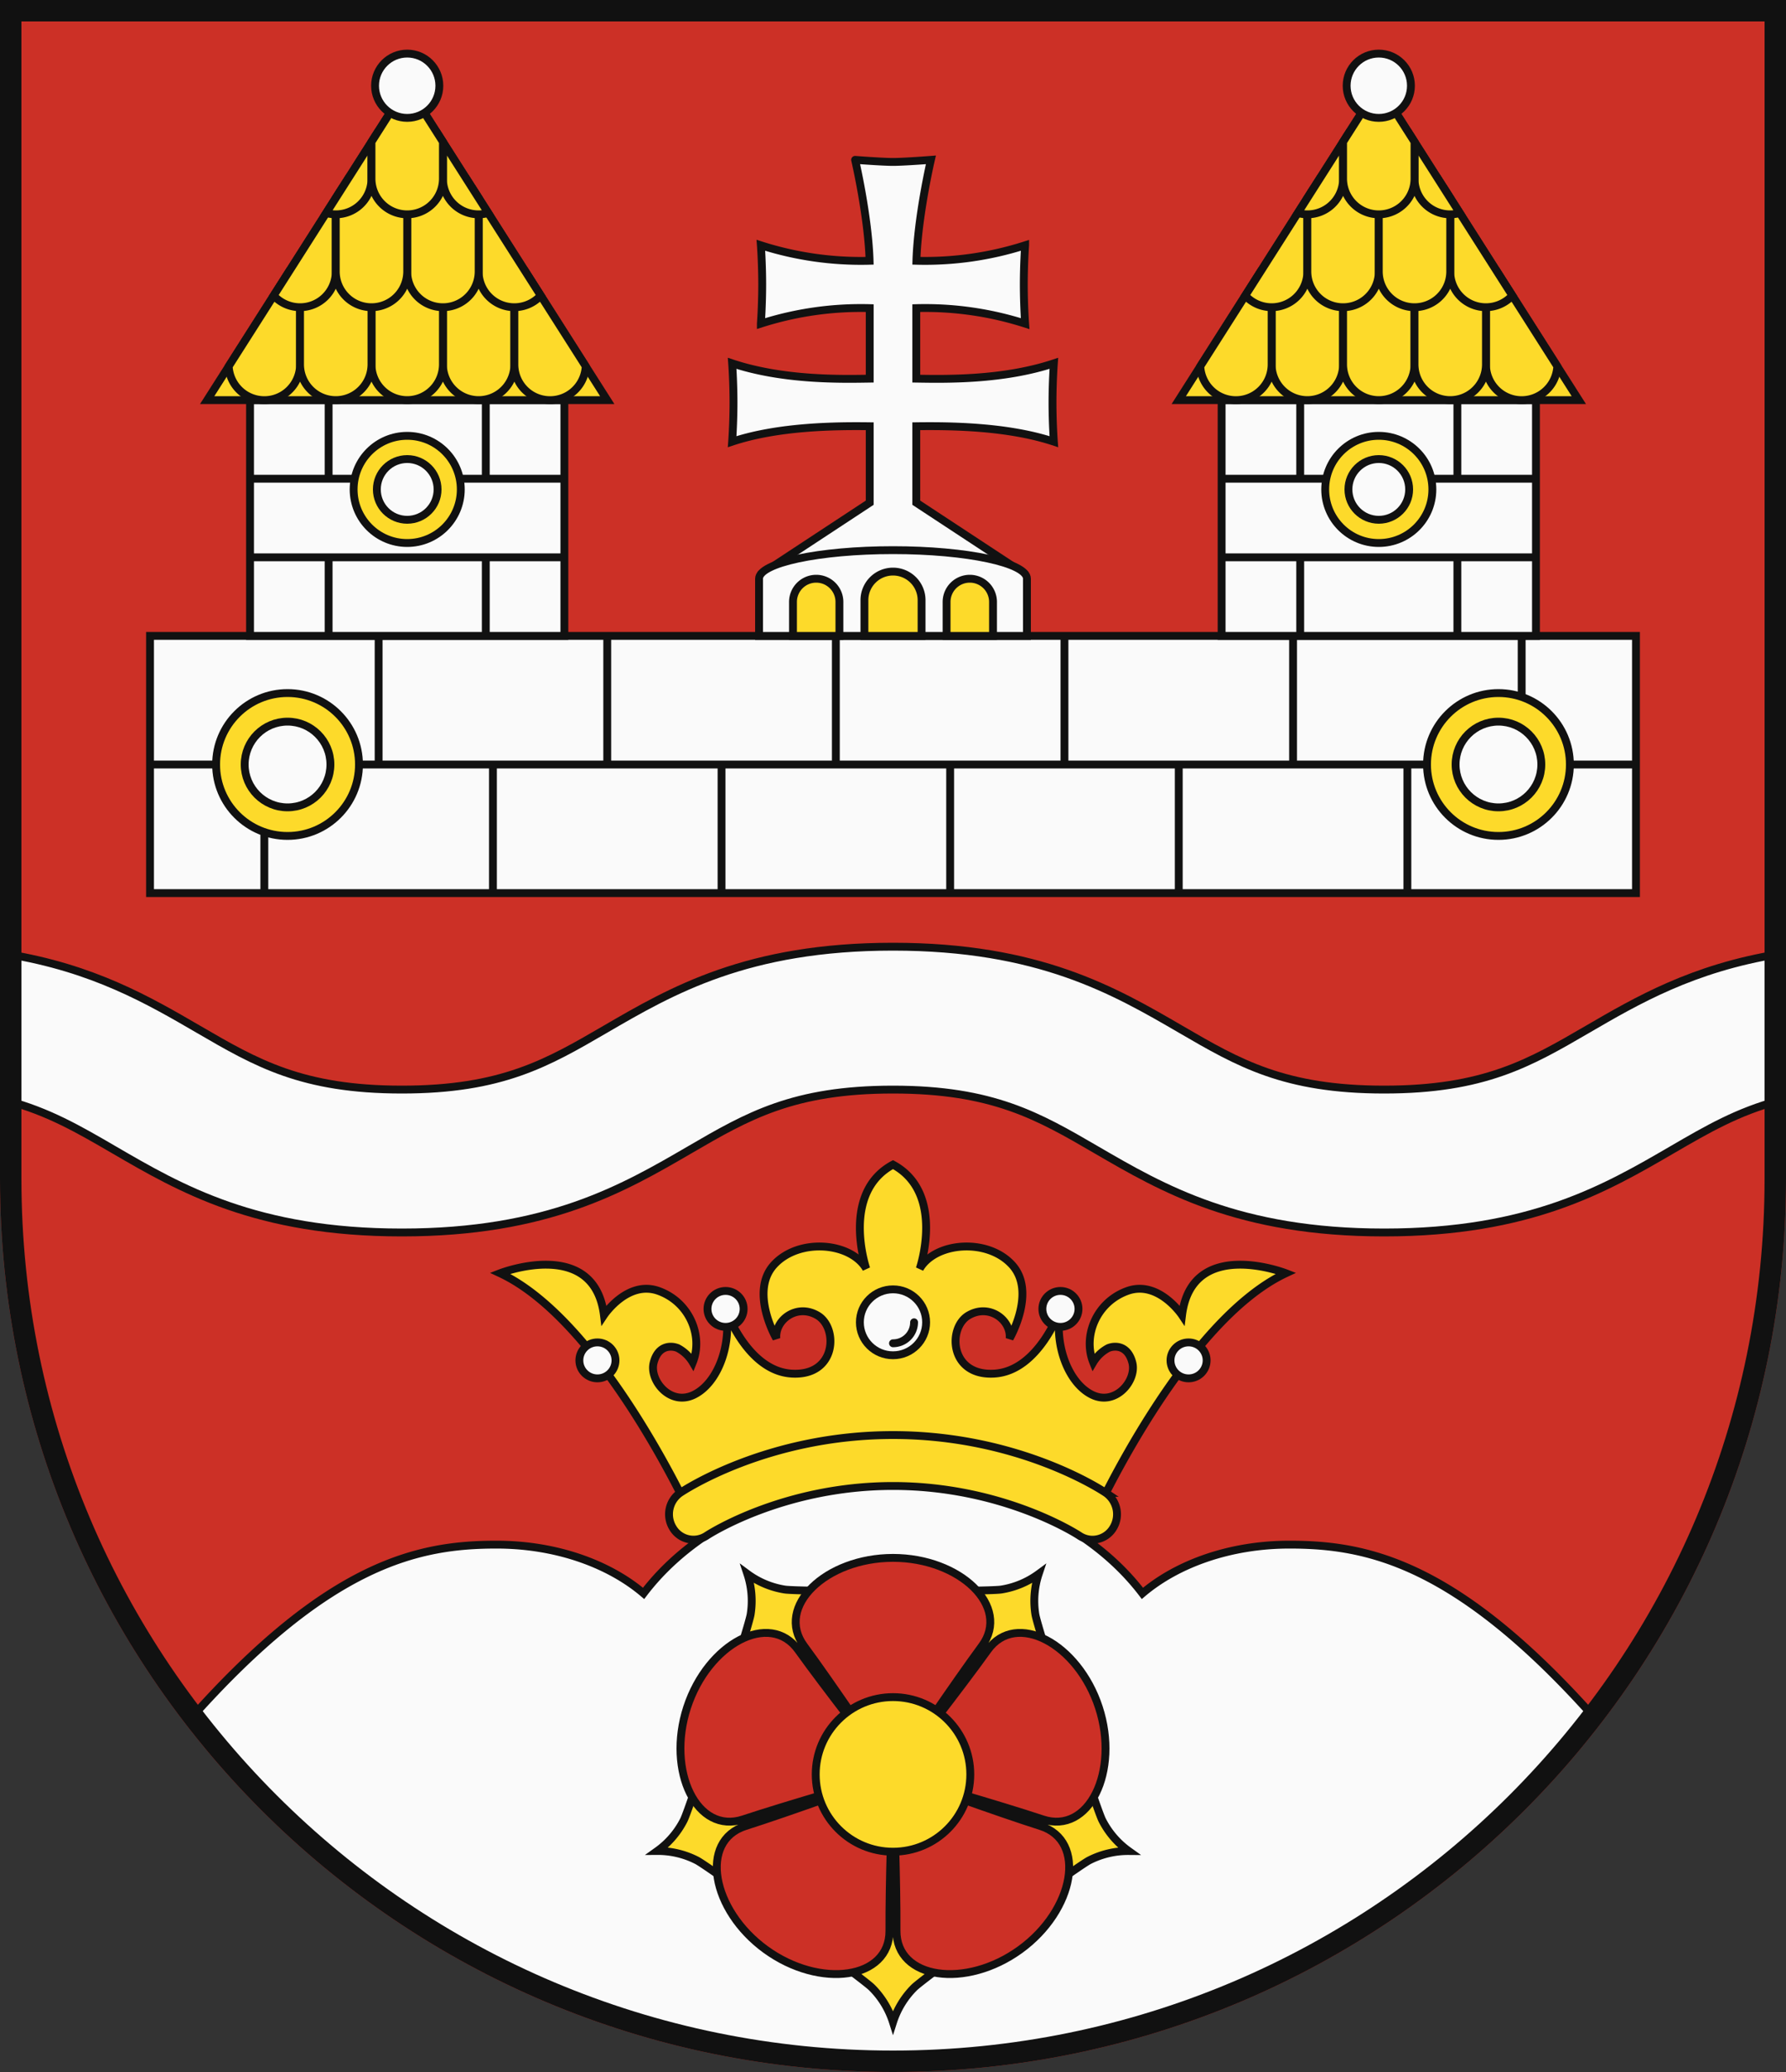 <?xml version="1.0" encoding="UTF-8"?>
<svg xmlns="http://www.w3.org/2000/svg" xmlns:xlink="http://www.w3.org/1999/xlink" width="500" height="580" viewBox="0 0 500 580">
  <rect x="0" y="0" width="500" height="580" fill="#333333" stroke="none"/>
  <title>Coat of Arms of Ružinov</title>
  <g id="coa_ruzinov">
    <path id="field" d="M500,330V0H0V330C0,468.071,111.929,580,250,580S500,468.071,500,330Z" fill="#cc3026"/>
    <g id="coa" stroke="#111" stroke-width="2.2">
      <path d="M53.013,481.5a248.52,248.52,0,0,0,393.974,0C407.659,437.132,382.4,432.375,361,432.375c-16.562,0-31.363,5.312-41.176,13.65C305.511,427.215,279.6,414.648,250,414.648s-55.511,12.567-69.824,31.377c-9.813-8.338-24.614-13.65-41.176-13.65C117.6,432.375,92.341,437.132,53.013,481.5Z" fill="#fafafa"/>
      <g fill="#fdda2a">
        <path d="M308.577,509.515c-1.81-3.553-18.1-53.678-18.72-57.615a23.962,23.962,0,0,1,.934-11.334,23.976,23.976,0,0,1-10.5,4.384c-3.938.624-56.643.624-60.58,0a23.949,23.949,0,0,1-10.491-4.391,23.992,23.992,0,0,1,.926,11.341c-.624,3.938-16.911,54.063-18.721,57.615a23.949,23.949,0,0,1-7.418,8.62,23.989,23.989,0,0,1,11.072,2.624c3.552,1.81,46.192,32.79,49.01,35.608A23.954,23.954,0,0,1,250,566.086a23.985,23.985,0,0,1,5.917-9.719c2.82-2.819,45.459-33.8,49.011-35.608a23.959,23.959,0,0,1,11.068-2.613A23.987,23.987,0,0,1,308.577,509.515Z"/>
        <path d="M291.922,509.277c12.942,4.308,21.538-13.419,15.725-31.309s-23.186-27.178-31.124-16.086c-3.708,5.182-9.346,12.618-14.473,19.29-.327-.254-.652-.511-1-.745,4.759-6.933,10.085-14.586,13.865-19.711,8.1-10.977-6.107-24.63-24.917-24.63s-33.014,13.653-24.917,24.63c3.78,5.125,9.1,12.778,13.864,19.711-.343.234-.669.491-1,.745-5.126-6.672-10.764-14.108-14.472-19.29-7.938-11.092-25.312-1.8-31.125,16.086s2.784,35.617,15.725,31.309c6.044-2.012,14.972-4.714,23.039-7.1.116.4.252.791.392,1.181-7.93,2.813-16.744,5.877-22.818,7.8-13,4.121-9.537,23.515,5.681,34.572s34.733,8.359,34.635-5.281c-.046-6.373.145-15.7.37-24.116.209.007.412.032.622.032s.413-.025.621-.032c.226,8.412.416,17.743.37,24.116-.1,13.64,19.417,16.337,34.636,5.281s18.683-30.451,5.681-34.572c-6.075-1.926-14.889-4.99-22.818-7.8.14-.39.275-.78.391-1.181C276.95,504.563,285.879,507.265,291.922,509.277Z" fill="#cc3026"/>
        <circle cx="250.002" cy="496.698" r="21.638"/>
      </g>
      <g fill="#fafafa">
        <path d="M330.92,368.152s-6.6-9.926-15.313-6.781-12.5,12.653-9.553,19.993a10.685,10.685,0,0,1,4.175-3.989c1.83-.782,5.518-.87,6.782,4.094s-4.706,12.268-11.379,8.912-10.642-14.155-8.745-24.012c0,0-6.006,17.406-18.544,18.14s-13.065-12.792-7.27-16.252,12.011,1.153,11.59,6.4c0,0,7.586-13.073.632-20.64s-21.494-6.308-25.814,1.137c0,0,7.27-21.181-7.481-29.15-14.751,7.969-7.481,29.15-7.481,29.15-4.32-7.445-18.86-8.7-25.814-1.137s.632,20.64.632,20.64c-.421-5.243,5.8-9.856,11.59-6.4s5.268,16.986-7.27,16.252-18.544-18.14-18.544-18.14c1.9,9.857-2.072,20.657-8.745,24.012s-12.644-3.949-11.379-8.912,4.952-4.876,6.782-4.094a10.685,10.685,0,0,1,4.175,3.989c2.951-7.34-.843-16.847-9.553-19.993s-15.313,6.781-15.313,6.781c-2.739-22.02-29.08-11.744-29.08-11.744,28.659,13.422,53.444,67.737,53.444,67.737L250,408l56.556,16.148S331.341,369.83,360,356.408C360,356.408,333.659,346.132,330.92,368.152Z" fill="#fdda2a"/>
        <path d="M305.854,431a6.617,6.617,0,0,1-3.7-1.14c-.261-.174-21.2-13.9-52.152-13.9-30.994,0-51.944,13.758-52.152,13.9a6.692,6.692,0,0,1-9.455-2.132,7.3,7.3,0,0,1,2.019-9.842c.977-.66,24.349-16.184,59.588-16.184s58.611,15.524,59.589,16.184a7.313,7.313,0,0,1,2.016,9.863A6.771,6.771,0,0,1,305.854,431Z" fill="#fdda2a"/>
        <ellipse cx="167.254" cy="380.804" rx="5.057" ry="5.033"/>
        <ellipse cx="203.125" cy="366.396" rx="5.057" ry="5.033"/>
        <ellipse cx="332.746" cy="380.804" rx="5.057" ry="5.033"/>
        <ellipse cx="296.875" cy="366.396" rx="5.057" ry="5.033"/>
        <ellipse cx="250" cy="370.144" rx="9.272" ry="9.227"/>
        <path d="M250,376.016a5.886,5.886,0,0,0,5.9-5.872" fill="none" stroke-linecap="round"/>
      </g>
      <path d="M498,267.062c-24.146,3.953-39.583,12.931-53.61,21.092C428.213,297.566,415.436,305,387.5,305s-40.715-7.434-56.892-16.846C311.95,277.3,290.807,265,249.994,265s-61.953,12.3-80.607,23.154C153.211,297.566,140.435,305,112.5,305s-40.714-7.434-56.89-16.846C41.582,279.994,26.145,271.016,2,267.063v41.045c11.482,3.034,20.061,8.019,29.89,13.738C50.543,332.7,71.686,345,112.5,345s61.954-12.3,80.608-23.154C209.281,312.434,222.057,305,249.994,305s40.716,7.434,56.892,16.846C325.541,332.7,346.684,345,387.5,345s61.956-12.3,80.611-23.154c9.83-5.719,18.409-10.7,29.892-13.738Z" fill="#fafafa"/>
      <g>
        <rect x="42" y="178" width="416" height="72" fill="#fafafa"/>
        <path d="M43,214H457m-63,0v36m-64-36v36m-64-36v36m-64-36v36m-64-36v36M74,214v36m352-72v36m-64-36v36m-64-36v36m-64-36v36m-64-36v36m-64-36v36" fill="none" stroke-linejoin="round"/>
      </g>
      <g id="tower">
        <rect x="70" y="112" width="88" height="66" fill="#fafafa"/>
        <path d="M70,156h88M70,134h88M92,112v22m44,22v22M92,156v22m44-66v22" fill="none" stroke-linejoin="round"/>
        <g fill="#fdda2a">
          <circle cx="80.5" cy="214" r="20"/>
          <circle cx="114" cy="137" r="15"/>
          <polygon points="58 112 114 24 170 112 58 112"/>
          <path d="M134,76H124v26a10,10,0,0,0,20,0V76Z"/>
          <path d="M147.091,76H144v26a9.993,9.993,0,0,0,19.973.529Z"/>
          <path d="M80.909,76,64.027,102.529A9.993,9.993,0,0,0,84,102V76Z"/>
          <path d="M114,76H104v26a10,10,0,0,0,20,0V76Z"/>
          <path d="M94,76H84v26a10,10,0,0,0,20,0V76Z"/>
          <path d="M134,55.429V76a9.99,9.99,0,0,0,17.377,6.735Z"/>
          <path d="M76.623,82.735A9.99,9.99,0,0,0,94,76V55.429Z"/>
          <path d="M130.545,50H114V76a10,10,0,0,0,20,0V55.429Z"/>
          <path d="M97.455,50,94,55.429V76a10,10,0,0,0,20,0V50Z"/>
          <path d="M124,39.714V50a9.973,9.973,0,0,0,12.672,9.628Z"/>
          <path d="M91.328,59.628A9.973,9.973,0,0,0,104,50V39.714Z"/>
          <path d="M114,24,104,39.714V50a10,10,0,0,0,20,0V39.714Z"/>
        </g>
        <g fill="#fafafa">
          <circle cx="80.5" cy="214" r="12"/>
          <circle cx="114" cy="137" r="8.5"/>
          <circle cx="114" cy="24" r="9"/>
        </g>
      </g>
      <use xlink:href="#tower" transform="matrix(-1 0 0 1 500 0)"/>
      <g fill="#fdda2a">
        <path d="M295.031,123.637s-.377-5.064-.377-10.965.377-10.965.377-10.965c-14.271,4.736-30.3,4.417-38.512,4.285V86.255a91.8,91.8,0,0,1,30.475,4.337s-.377-5.065-.377-10.965.377-10.965.377-10.965A91.785,91.785,0,0,1,256.552,73c.384-12.5,4.056-28.252,4.056-28.252s-7.577.584-10.608.584-10.608-.584-10.608-.584S243.064,60.5,243.448,73a91.785,91.785,0,0,1-30.442-4.338s.377,5.065.377,10.965-.377,10.965-.377,10.965a91.8,91.8,0,0,1,30.475-4.337v19.737c-8.214.132-24.241.451-38.512-4.285,0,0,.377,5.065.377,10.965s-.377,10.965-.377,10.965c13.09-4.344,29.256-4.435,38.512-4.318v21.4L215.682,159h68.637l-27.8-18.282v-21.4C265.775,119.2,281.941,119.293,295.031,123.637Z" fill="#fafafa"/>
        <path d="M250,154c-20.711,0-37.5,3.582-37.5,8v16h75V162C287.5,157.582,270.711,154,250,154Z" fill="#fafafa"/>
        <path d="M250,160h0a8,8,0,0,1,8,8v10a0,0,0,0,1,0,0H242a0,0,0,0,1,0,0V168A8,8,0,0,1,250,160Z"/>
        <path d="M228.5,162h0a6.5,6.5,0,0,1,6.5,6.5V178a0,0,0,0,1,0,0H222a0,0,0,0,1,0,0v-9.5A6.5,6.5,0,0,1,228.5,162Z"/>
        <path d="M271.5,162h0a6.5,6.5,0,0,1,6.5,6.5V178a0,0,0,0,1,0,0H265a0,0,0,0,1,0,0v-9.5A6.5,6.5,0,0,1,271.5,162Z"/>
      </g>
    </g>
    <path id="border" d="M497,330V3H3V330C3,466.414,113.586,577,250,577S497,466.414,497,330Z" fill="none" stroke="#111" stroke-width="6"/>
  </g>
</svg>

